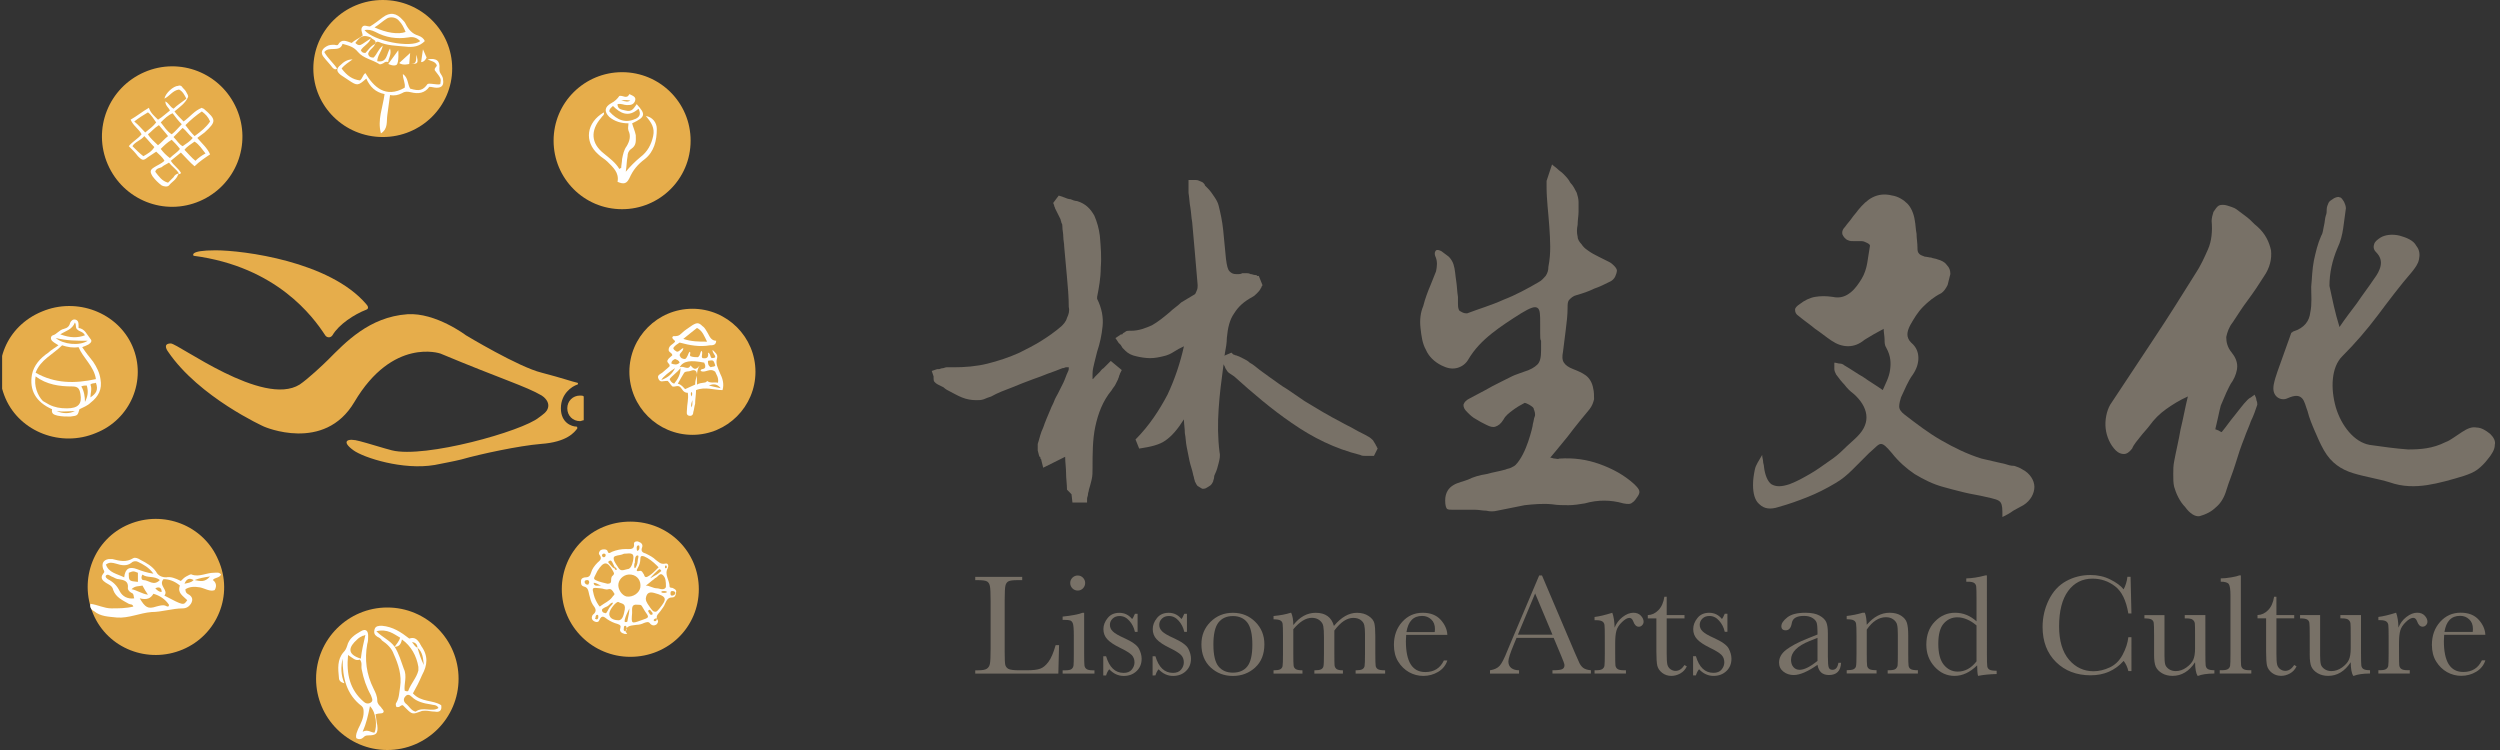 <svg fill="none" height="60" viewBox="0 0 200 60" width="200" xmlns="http://www.w3.org/2000/svg" xmlns:xlink="http://www.w3.org/1999/xlink"><rect x="0" y="0" width="200" height="60" fill="#333333" stroke="none"/><clipPath id="a"><path d="m.17 0h199.659v60h-199.659z"/></clipPath><g clip-path="url(#a)"><path d="m160.193 41.364c0-.658 0-.95-.146-1.169-.146-.219-.511-.292-1.169-.439-.585-.146-1.169-.219-1.754-.365-.585-.146-1.169-.292-1.681-.439-.804-.219-1.535-.585-2.265-1.023-.658-.438-1.316-1.023-1.827-1.681-.439-.512-.658-.731-.877-.731-.22 0-.439.292-.95.731-.439.439-.877.877-1.316 1.315-.438.439-.877.804-1.388 1.096-.731.439-1.462.804-2.193 1.096s-1.535.585-2.339.804c-.657.219-1.169.146-1.534-.219-.366-.292-.512-.877-.512-1.535 0-.511.073-.877.146-1.242s.293-.658.585-1.169c0 .219.073.365.073.512s.073.292.073.439c.073.658.292 1.169.585 1.389.365.219.804.219 1.461 0 .585-.219 1.097-.511 1.608-.804.512-.292 1.023-.658 1.535-1.023.438-.292.804-.585 1.169-.95.366-.365.731-.658 1.096-1.023.585-.585.804-1.169.731-1.754-.073-.585-.438-1.169-1.023-1.681-.292-.219-.511-.439-.731-.731-.219-.219-.438-.511-.657-.804-.073-.146-.147-.292-.147-.439 0-.146 0-.365 0-.512.147 0 .293.073.439.073s.292.073.365.146c.512.292 1.023.658 1.535.95.512.365 1.023.658 1.535 1.023.219-.511.511-1.023.584-1.608.074-.511.074-1.096-.292-1.754-.146-.219-.146-.439-.146-.658 0-.292-.073-.585-.073-.877-.292.146-.512.292-.804.439-.219.146-.512.292-.731.439-.438.365-.877.511-1.315.511-.439 0-.877-.146-1.316-.439-.438-.292-.877-.658-1.315-.95-.439-.365-.877-.658-1.316-1.023-.219-.146-.292-.292-.292-.511 0-.146.146-.292.365-.439.366-.292.804-.512 1.243-.585.438-.073.877-.073 1.388 0 .658.146 1.097-.073 1.462-.365s.658-.731.877-1.096.365-.804.438-1.242.147-.95.22-1.389c0-.073-.073-.146-.22-.219-.146-.073-.292-.146-.438-.146s-.366 0-.585 0-.365 0-.511-.073c-.22-.073-.366-.292-.439-.439-.073-.219 0-.439.219-.658.147-.219.366-.439.512-.658s.365-.439.512-.658c.365-.439.73-.804 1.169-1.023.438-.219.95-.292 1.535-.146.511.073.95.365 1.242.658s.512.804.585 1.315c.073.365.073.731.146 1.096 0 .365.073.731.073 1.096 0 .219 0 .365.146.512.073.073.219.146.439.219.146 0 .365.073.511.073.146.073.366.073.512.146.292.073.584.219.73.439.22.219.293.439.293.731-.073.292-.146.585-.219.877-.147.292-.293.511-.512.658-.585.292-1.023.658-1.462 1.096-.438.439-.73.95-1.023 1.462-.146.292-.219.512-.219.731 0 .219.073.439.292.658.439.365.585.804.585 1.242s-.146.877-.439 1.315c-.219.292-.365.585-.511.877-.146.292-.292.658-.439.95-.073.219-.146.512-.146.731 0 .219.146.439.439.658.95.731 1.9 1.462 2.923 2.046 1.023.585 2.046 1.096 3.216 1.462.292.073.657.146.95.219.292.073.657.146.95.219.219.073.438.146.731.146.219.073.438.146.657.292.585.292.95.877.95 1.389s-.292 1.096-.877 1.462c-.292.146-.511.292-.804.439-.292.219-.584.365-.877.512z" fill="#787167"/><path d="m177.734 34.568c.365-.439.657-.877 1.023-1.315.365-.439.657-.877 1.023-1.242.073-.073.146-.146.292-.219.073-.073.219-.146.293-.219.073.146.146.292.146.438.073.146.073.292.073.365-.146.438-.293.877-.512 1.315-.146.439-.365.877-.511 1.315-.293.731-.512 1.389-.731 2.119-.219.731-.512 1.389-.731 2.119-.146.512-.438 1.023-.804 1.315-.365.365-.804.585-1.315.731-.366.073-.804-.219-1.17-.731-.438-.439-.731-1.096-.877-1.608-.073-.292-.073-.658-.073-1.023 0-.365 0-.658.073-1.023.146-.804.366-1.681.512-2.558.219-.877.365-1.754.585-2.631-.658.292-1.243.658-1.754 1.023-.512.365-.95.804-1.316 1.315-.219.292-.511.585-.731.877-.219.292-.511.585-.657.95-.22.292-.439.439-.658.439s-.439-.073-.658-.292c-.438-.439-.731-1.096-.804-1.754-.073-.658.073-1.389.366-1.9 1.169-1.754 2.265-3.435 3.434-5.189 1.17-1.754 2.266-3.508 3.362-5.262.439-.658.731-1.315 1.023-1.973.293-.658.366-1.462.293-2.266 0-.219.073-.511.146-.731.146-.219.292-.439.438-.511.146-.073.439-.073.658 0 .219.073.512.146.731.292.292.219.585.439.877.658.292.219.511.512.804.731.657.585.95 1.242 1.096 1.9.073.658-.073 1.389-.585 2.119-.365.585-.804 1.242-1.242 1.827-.439.585-.804 1.169-1.242 1.827-.293.365-.439.804-.512 1.169 0 .365.073.804.438 1.242.293.365.439.731.439 1.096s-.146.804-.365 1.169c-.22.292-.366.658-.512.95-.146.365-.292.658-.438 1.023-.074.292-.147.585-.22.95-.073.292-.146.658-.219.95.073 0 .146.073.219.073.146.073.219.146.293.146z" fill="#787167"/><path d="m187.16 26.163c.439-.658.95-1.315 1.389-1.9.438-.658.95-1.315 1.388-1.973.22-.292.439-.658.512-1.023s0-.731-.365-1.096c-.22-.219-.22-.439-.147-.658.074-.219.293-.365.512-.512.365-.219.95-.292 1.535-.146.511.146 1.096.365 1.315.804.293.365.293.731.219 1.096-.073.365-.292.658-.584 1.023-.95 1.096-1.827 2.266-2.704 3.435s-1.827 2.265-2.85 3.289c-.877.877-.95 2.558-.512 4.093.439 1.462 1.462 2.777 2.704 2.996 1.023.146 2.046.292 3.069.365 1.024 0 1.974-.073 2.997-.585.219-.073.438-.219.658-.365.219-.146.438-.292.657-.439.439-.292.804-.439 1.17-.365.365 0 .73.219 1.096.512.292.292.438.585.365.877 0 .365-.219.731-.584 1.169-.22.292-.512.585-.804.804-.293.219-.658.365-1.097.511-.95.292-1.973.585-2.923.731-.95.146-1.973.146-2.996-.219-.95-.292-1.973-.439-2.923-.731s-1.754-.804-2.339-1.827c-.292-.511-.512-1.023-.731-1.535-.219-.511-.438-1.023-.584-1.608-.147-.365-.22-.804-.439-1.023s-.512-.292-1.169 0c-.293.146-.658.073-.877-.146-.219-.219-.293-.511-.22-.95.147-.731.439-1.389.658-2.046s.512-1.389.731-2.046c0 0 0-.073.073-.073l.073-.073c.95-.292 1.316-.877 1.389-1.535.146-.658.073-1.389.073-2.046.073-.731.073-1.389.219-2.119.146-.658.292-1.315.585-1.973.146-.219.146-.512.219-.804.073-.292.073-.585.146-.804.073-.146.073-.365.073-.512s.073-.365.146-.512c.073-.146.22-.219.439-.365.146-.073.365-.146.438-.073.147 0 .22.146.366.365.073.146.146.365.146.511-.073.512-.146 1.096-.219 1.608s-.22 1.096-.439 1.535c-.438 1.023-.658 2.046-.658 3.07.22 1.023.439 2.119.804 3.289z" fill="#787167"/><path d="m123.214 26.675c0-.146 0-.219 0-.365 0-.146 0-.219 0-.365 0-.804 0-1.169-.219-1.315-.219-.146-.585 0-1.315.439-.804.511-1.608 1.023-2.339 1.608-.731.585-1.389 1.242-1.9 2.119-.219.365-.585.585-.95.658-.366.073-.731 0-1.169-.219-.585-.292-1.024-.731-1.243-1.242-.292-.511-.365-1.096-.438-1.754-.073-.658 0-1.242.219-1.754.146-.585.365-1.169.585-1.681.146-.365.292-.731.438-1.096.073-.365.146-.804-.073-1.242-.073-.219 0-.365.073-.439.146-.073.292 0 .439.073.219.146.365.292.584.439.146.146.293.365.366.585.146.438.146.877.219 1.315s.073.877.146 1.315v.512c0 .146 0 .365.073.511 0 .073.146.146.292.219.147.073.293.073.366.073.95-.365 1.973-.658 2.923-1.096.95-.365 1.9-.877 2.777-1.389.293-.146.439-.365.585-.512.146-.219.219-.439.219-.731.219-1.096.146-2.119.073-3.216s-.219-2.119-.219-3.216c0-.073 0-.146 0-.219s0-.146 0-.219c.073-.219.146-.439.219-.658s.146-.439.219-.658c.147.146.293.219.439.365.146.146.292.219.438.365.22.219.439.439.585.731.219.219.365.512.512.804.073.219.146.512.146.731v.804c0 .292-.073.658-.073 1.023-.073.365-.073.658 0 .95 0 .219.146.439.292.585.146.219.292.365.512.511.292.219.584.365.877.512.292.146.584.292.877.439.146.073.292.219.365.292.146.146.219.292.219.365 0 .146-.073.365-.146.512s-.219.292-.365.365c-.439.219-.877.439-1.316.585-.438.219-.877.365-1.388.511-.293.073-.439.219-.585.365-.146.146-.146.365-.146.658 0 .585-.073 1.169-.146 1.754-.073.585-.146 1.169-.22 1.754-.073.365-.073.658.073.877.147.219.366.365.731.511.366.146.731.292 1.023.512.293.219.512.585.585 1.023.073.292.073.585.073.877-.073.292-.146.512-.365.804-.366.439-1.096 1.315-1.754 2.192-.658.804-1.316 1.608-1.389 1.681.146 0 .22.073.366.073s.219.073.365 0c1.169-.073 2.193.073 3.216.439s1.973.877 2.777 1.608c.146.146.292.292.365.439.073.146.073.292-.073.512-.146.219-.292.439-.438.512-.147.146-.366.146-.731.073-.512-.146-1.023-.219-1.535-.219-.511 0-1.023.073-1.535.219-.438.073-.877.146-1.315.146-.439 0-.877 0-1.316-.073-.73-.073-1.534 0-2.192.073-.731.146-1.462.292-2.192.439-.293.073-.585.073-.877 0-.293 0-.585-.073-.877-.073-.293 0-.585 0-.877 0-.293 0-.585 0-.877 0-.22 0-.439 0-.512-.073s-.146-.292-.146-.658c0-.658.292-1.023.658-1.242.365-.219.804-.292 1.169-.439.438-.219.95-.365 1.462-.439.511-.146 1.023-.219 1.534-.365.146-.073.293-.073.439-.146.146-.073.292-.146.365-.219.439-.439.804-1.242 1.023-1.9.22-.658.366-1.242.366-1.389.073-.219.073-.439.146-.585.073-.146 0-.439-.073-.585 0-.146-.146-.219-.366-.365-.146-.073-.292-.146-.365-.146-.292.146-.658.365-.95.585-.292.219-.585.439-.731.731-.219.365-.438.512-.658.585-.219.073-.438 0-.73-.146-.293-.146-.585-.292-.804-.439-.293-.146-.512-.365-.731-.585-.219-.219-.292-.365-.292-.585.073-.219.219-.365.511-.511.439-.219.804-.439 1.242-.658.366-.219.804-.439 1.243-.658.292-.146.585-.292.877-.439s.585-.219.95-.365c.511-.146.877-.365 1.096-.585.219-.219.292-.585.292-1.169 0-.219 0-.511 0-.731-.073-.073-.073-.292-.073-.585z" fill="#787167"/><path d="m85.359 39.172c0-.438-.073-.877-.073-1.315s-.073-.877-.073-1.315c-.146.073-.292.146-.439.219-.146.073-.292.146-.439.219l-.439.219-.439.219-.073-.292-.073-.292c0-.073 0-.073-.073-.146 0-.073 0-.146-.073-.146-.073-.146-.073-.292-.146-.512 0-.146 0-.365 0-.511.146-.439.219-.877.439-1.315.146-.439.365-.95.585-1.462.073-.219.219-.439.292-.658.073-.219.219-.439.292-.585.146-.292.292-.585.439-.877.146-.292.219-.585.365-.877.073-.146.073-.219.073-.292s0-.073 0-.073 0 0-.073 0c-.073 0-.073 0-.146 0-.073 0-.146.073-.292.073-.365.146-.731.292-1.169.439-.365.146-.731.292-1.169.439-.585.219-1.169.439-1.681.658-.585.219-1.169.439-1.681.731-.219.073-.439.146-.585.219-.219.073-.365.073-.585.073-.439 0-.804-.073-1.169-.219s-.731-.365-1.023-.512c-.146-.073-.292-.146-.439-.292-.146-.073-.292-.146-.439-.219-.146-.073-.219-.146-.292-.219s-.073-.219-.073-.292c0 0 0 0 0-.073 0 0 0 0 0-.073l-.073-.219-.073-.219.219-.073.219-.073h.073.073c.073 0 .146-.073.292-.073.073 0 .219-.073.292-.073h.292.292c.877 0 1.827-.073 2.704-.292.877-.219 1.754-.512 2.558-.877.585-.292 1.169-.585 1.754-.95.585-.365 1.096-.731 1.608-1.169.146-.146.365-.365.439-.658.146-.292.219-.585.146-.877 0-.804-.073-1.608-.146-2.412-.073-.804-.146-1.608-.219-2.412 0-.292-.073-.511-.073-.804 0-.292-.073-.511-.073-.804 0-.073 0-.219-.073-.292 0-.073-.073-.219-.073-.292-.073-.146-.146-.292-.219-.439-.073-.146-.146-.292-.219-.439 0-.073-.073-.146-.073-.219 0-.073-.073-.146-.073-.219l.219-.292.219-.292.219.073.219.073c.146.073.365.146.512.146.146.073.365.146.511.146.731.219 1.096.658 1.389 1.169.219.511.365 1.023.439 1.608.073.877.146 1.681.073 2.558 0 .804-.146 1.608-.292 2.339v.073.073c.365.731.512 1.462.439 2.192-.073.731-.219 1.389-.439 2.046-.073.292-.146.585-.219.877s-.146.585-.146.877v.219.219c.073-.073.146-.073.146-.146l.146-.146c.073-.073.146-.146.292-.292.073-.073.146-.219.292-.292l.146-.146.146-.146.146-.146.146-.146.439.365.439.365-.073.146-.073.146c0 .073-.073.146-.073.219s-.073.146-.073.219c-.073.146-.146.292-.219.439-.073.146-.219.292-.292.439-.731.877-1.096 1.9-1.315 2.923-.219 1.023-.219 2.192-.219 3.362 0 .292 0 .585-.073.877-.073.292-.146.585-.219.804 0 .146-.073.219-.073.365 0 .146-.073.219-.073.365v.146.146h-.585-.585l-.073-.658z" fill="#787167"/><path d="m96.321 39.099h-.073-.073c-.146-.073-.219-.146-.365-.219-.073-.073-.146-.219-.219-.365 0-.073-.073-.219-.073-.292s-.073-.219-.073-.292c-.073-.365-.219-.731-.292-1.096-.073-.365-.146-.731-.219-1.096s-.073-.731-.146-1.096c0-.365-.073-.731-.073-1.096-.511.804-.95 1.315-1.462 1.681-.512.365-1.169.511-2.119.658l-.146-.365-.146-.365c1.096-1.096 1.9-2.339 2.558-3.581.585-1.242 1.023-2.558 1.315-3.873-.146.073-.292.146-.438.219-.146.073-.219.146-.365.219-.219.146-.511.292-.877.365-.292.073-.658.146-1.023.146s-.804-.073-1.096-.146c-.365-.073-.658-.219-.877-.438-.073-.073-.146-.146-.219-.219s-.073-.146-.146-.219c0 0 0-.073-.073-.073 0 0 0-.073-.073-.073l-.146-.219-.146-.219.219-.146.219-.146h.073s.073 0 .073-.073c.073-.073.146-.073.219-.146.073-.073.219-.073.292-.073h.073.073c.658 0 1.169-.219 1.681-.439.512-.292.95-.658 1.389-1.023.292-.292.658-.511.95-.804.365-.219.731-.439 1.096-.658.073-.073.073-.146.146-.292.073-.146.073-.292.073-.439-.073-.804-.146-1.681-.219-2.558s-.146-1.681-.219-2.485c-.073-.365-.073-.731-.146-1.169-.073-.365-.073-.731-.146-1.169 0-.073 0-.146 0-.219s0-.146 0-.219v-.073-.073-.219-.219h.219.219.073.073c.073 0 .146 0 .292.073.146.073.219.073.292.146.073.073.146.146.146.219.073.073.146.146.219.219.219.219.365.439.511.658.146.219.292.439.365.731.146.585.292 1.242.365 1.973.073.731.146 1.462.219 2.265.073.585.146.877.292 1.023.146.146.292.219.512.219h.219c.073 0 .146 0 .292-.073h.146.146c.146 0 .219 0 .365.073.147 0 .22.073.366.073.073 0 .146 0 .146.073h.146l.146.365.147.365c0 .073-.074.073-.074.146 0 .073-.073.073-.073.146-.073.146-.219.292-.292.365-.146.146-.219.219-.365.292-.658.365-1.097.731-1.462 1.315-.365.512-.511 1.169-.585 1.973 0 .365-.073.804-.146 1.169s-.073.804-.146 1.169c-.146 1.096-.292 2.192-.365 3.362-.073 1.096-.073 2.265.073 3.435.073.292 0 .585-.073.877-.073.292-.146.585-.292.877-.073.146-.073.219-.073.292s-.073.219-.073.292c-.073.146-.146.292-.292.365-.146.073-.292.219-.439.219z" fill="#787167"/><path d="m109.476 36.468c-.073 0-.22 0-.293 0-.146 0-.219 0-.365-.073-2.046-.512-3.8-1.389-5.481-2.558-1.608-1.096-3.143-2.412-4.604-3.727l-.219-.146-.219-.146c-.073-.073-.146-.146-.219-.292-.073-.073-.073-.219-.146-.292 0 0 0-.073-.073-.073 0 0 0-.073-.073-.073l-.146-.219-.146-.219.512-.219.512-.219.073.073.073.073c.073 0 .146.073.219.073s.146.073.219.073c.146.073.292.146.439.219.146.073.292.146.439.292.292.146.512.365.804.585.292.219.511.365.804.585.438.292.877.658 1.388.95.439.292.95.658 1.389.95.511.292.95.585 1.462.877.511.292 1.023.585 1.461.804.366.219.731.365 1.096.585.366.219.731.365 1.097.585.146.073.292.219.365.292.073.146.146.219.219.365 0 .073.073.073.073.146 0 .073.073.073.073.146l-.146.292-.146.292h-.073-.073s-.073 0-.146 0z" fill="#787167"/><path d="m46.698 33.618c-.073 0-.219.073-.292.073-.585 0-1.023-.439-1.023-1.023 0-.585.439-1.023 1.023-1.023.146 0 .219 0 .292.073" fill="#e6ad4b"/><path d="m29.303 24.775c-.95.365-2.192 1.169-2.704 2.046-.146.219-.439.219-.585 0-.95-1.462-3.873-5.481-10.524-6.358 0 0-.439-.438 1.754-.438 2.192 0 9.135.877 12.059 4.312.146.146.219.365 0 .439z" fill="#e6ad4b"/><path d="m35.224 28.282s-3.8-1.315-6.87 3.873c-2.412 4.093-7.235 1.973-7.235 1.973s-5.189-2.339-7.673-5.993c0 0-.512-.658.219-.658.585 0 7.381 5.116 10.305 3.289.658-.439 1.9-1.608 2.265-1.973 1.389-1.389 3.289-3.435 6.358-3.654 2.266-.146 4.677 1.681 4.677 1.681s4.239 2.558 6.066 2.996c1.681.439 2.485.731 2.85.804.073 0 .073.146 0 .146-.439.146-1.315.731-1.315 1.9 0 1.169.877 1.462 1.242 1.462.073 0 .073.073.073.146-.219.292-.804 1.096-2.923 1.242-1.754.146-4.823.804-6.358 1.242-.585.146-1.389.292-2.119.439-2.558.439-5.7-.585-6.504-1.169-1.023-.731-.511-1.023.512-.731.585.146 1.973.585 2.558.731 2.631.658 10.451-1.535 11.766-2.631.292-.219.658-.439.731-.804.073-.292-.073-.658-.512-.95-1.242-.731-3.216-1.315-8.112-3.362z" fill="#e6ad4b"/><path d="m36.686 54.3c0 3.143-2.558 5.7-5.7 5.7s-5.7-2.558-5.7-5.7 2.558-5.7 5.7-5.7 5.7 2.558 5.7 5.7z" fill="#e6ad4b"/><path d="m55.906 47.138c0 2.996-2.412 5.408-5.481 5.408-2.996 0-5.481-2.412-5.481-5.408 0-2.996 2.412-5.408 5.481-5.408s5.481 2.412 5.481 5.408z" fill="#e6ad4b"/><path d="m60.437 29.744c0 2.777-2.265 5.043-5.043 5.043s-5.043-2.266-5.043-5.043 2.265-5.043 5.043-5.043 5.043 2.265 5.043 5.043z" fill="#e6ad4b"/><path d="m55.249 11.255c0 3.069-2.485 5.481-5.481 5.481-3.069 0-5.481-2.485-5.481-5.481 0-3.069 2.485-5.481 5.481-5.481 2.996 0 5.481 2.412 5.481 5.481z" fill="#e6ad4b"/><path d="m30.621 10.962c3.067 0 5.554-2.454 5.554-5.481s-2.487-5.481-5.554-5.481-5.554 2.454-5.554 5.481 2.487 5.481 5.554 5.481z" fill="#e6ad4b"/><path d="m16.004 16.078c-2.85 1.242-6.139-.073-7.381-2.923s.073-6.139 2.923-7.381 6.139.073 7.381 2.923c1.242 2.85-.073 6.139-2.923 7.381z" fill="#e6ad4b"/><path d="m7.672 34.641c-2.777 1.169-6.066-.073-7.235-2.777-1.169-2.704.073-5.774 2.923-6.943 2.777-1.169 6.066.073 7.235 2.777 1.169 2.704-.146 5.847-2.923 6.943z" fill="#e6ad4b"/><path d="m14.614 51.961c-2.777 1.169-5.993-.073-7.162-2.85-1.169-2.777.073-5.993 2.85-7.162 2.777-1.169 5.993.073 7.162 2.85 1.242 2.777-.073 5.993-2.85 7.162z" fill="#e6ad4b"/><g fill="#fff"><path d="m30.693 56.931c0-.146-.146-.219-.219-.365-.146-.146-.292-.292-.292-.512 0-.365-.146-.658-.292-.95-.585-1.169-.731-2.339-.511-3.581.073-.219.073-.439.073-.658 0-.439-.219-.585-.585-.365-.512.292-.95.585-1.096 1.169-.073.219-.146.365-.292.512-.511.585-.439 1.315-.365 2.046 0 .219.146.365.439.439-.292-.658-.292-1.315-.146-1.973 0 1.535.292 2.85 1.535 3.8.146.146.146.292.146.512 0 .439-.219.877-.439 1.315-.073.219-.219.439-.146.731.219.146.439.073.585-.073.073-.073.146-.146.365-.146.658 0 .804-.146.731-.804-.073-.292-.073-.585-.146-.877.365-.146.585 0 .658-.219zm-2.119-5.774c.146-.146.292-.219.438-.292.073 0 .073 0 .219-.073-.146.658-.292 1.242-.365 1.9-1.169-.365-.95-.95-.292-1.535zm.511 4.97c-1.096-.95-1.389-2.192-1.242-3.727.365.219.585.512.95.365.219.292.073.512.146.804.146.731.365 1.389.731 2.046.073.219.219.439 0 .585-.219.146-.439.073-.585-.073zm.877 2.485c-.292 0-.512-.292-.95-.073.292-.658.439-1.315.585-2.046.512.512.585 1.608.365 2.119z"/><path d="m35.298 56.419c-.658-.439-1.608-.219-2.265-.95.292-.512.512-.95.731-1.462.439-.804.512-1.535-.073-2.339 0-.073-.073-.073-.073-.146-.219-.365-.439-.585-.877-.438-.658-.512-1.315-.95-2.192-1.023-.219 0-.512 0-.585.292-.073.292 0 .439.219.585.146.073.292.146.365.292.439.292.804.658.95 1.096.365.804.658 1.681.511 2.631-.073.439-.073.877-.292 1.242-.073.073-.073.219 0 .365h.146c.146 0 .146-.146.365-.146.073.073.219.219.292.292.439.439.512.439 1.096.219.146-.073.292-.073.439-.073.219 0 .439.073.731.073.365.073.585-.073.512-.512zm-1.9-4.604s0 .073 0 0c.439.365.439.877.512 1.389-.219-.439-.365-.877-.512-1.389 0 .073 0 .073 0 0-.219-.073-.292-.292-.439-.439.292 0 .439.219.439.439zm-1.096 1.681c-.219-.585-.365-1.169-.731-1.754-.365-.512-.95-.731-1.462-1.242.877-.219 1.389.219 1.9.512-.073.292-.292.511-.439.731.365 0 .512-.219.585-.585.731.512 1.169 1.315 1.315 2.192v.292c-.146.585-.585 1.023-.804 1.608 0 .073-.146.073-.292 0-.073-.512.219-1.169-.073-1.754zm.95 3.435c-.365-.073-.511-.439-.804-.658-.219-.219-.146-.439 0-.585.146-.146.292-.146.512.073.365.365.95.512 1.462.585.219.073.512 0 .658.292-.512.365-1.242-.146-1.827.292z"/><path d="m49.986 50.719c-.292-.073-.439-.219-.365-.439.073-.219 0-.292-.219-.365-.292-.073-.585-.219-.804-.365-.219-.146-.439-.439-.658.073-.073.219-.365.146-.511 0-.146-.146-.073-.365 0-.439.365-.292.219-.512 0-.804-.146-.219-.219-.512-.292-.804-.073-.292-.073-.585-.439-.658-.219-.073-.219-.219-.219-.439s.219-.292.365-.292c.292 0 .365-.146.439-.365.073-.292.292-.585.512-.804.146-.146.439-.292.146-.658-.073-.073 0-.292.146-.365.146-.073.439-.073.512.073.073.292.219.146.365.073.365-.146.731-.219 1.096-.219s.731.073.658-.439c0-.146.219-.219.365-.146.219.073.365.219.292.439-.146.365.073.439.292.511.292.146.585.292.804.512.219.146.365.365.731.292.292-.073.292.219.219.365-.292.511.146.95.146 1.462 0 .146.219.073.292.146.146.073.292.146.219.365 0 .146-.073.365-.292.365-.365 0-.439.219-.585.511-.073.219-.219.365-.365.585-.146.219-.439.365-.219.731.073.073 0 .292-.146.365s-.292.073-.439-.073c-.146-.219-.292-.146-.512-.073-.146.073-.365.146-.585.146-.365.073-.877 0-.877.585.219.146.073.146-.073.146zm-.804-5.189c.073.073.073.073.146.073v-.073c0-.073-.073-.146-.146-.146-.073-.146-.146-.292-.219-.439-.073-.073-.073-.146-.219-.073-.146.073-.073.146 0 .219.146.146.219.292.365.365.073 0 .073 0 .073.073zm2.85 3.289s-.073-.073-.146 0c-.073.073 0 .146 0 .146.073.073.073.219.219.219.219 0 0-.219.146-.292.292.146.365-.073.511-.219.585-.731.658-.95-.439-1.242-.292-.073-.585-.073-.658.438 0 .219.073.292.146.439.146.219.292.439.439.585.073.365-.146 0-.219-.073zm-3.289-.439c-.146.146-.219.146-.365.219-.073.073-.219.073-.219.219s.146.219.219.219c.146.073.146-.073.219-.146.073-.146.146-.292.292-.439 0 0 .146-.146.146-.219-.073-.073-.219.073-.292.146zm.731-1.681c-.073.439.292.95.658 1.023.512.073 1.023-.292 1.096-.731.073-.512-.219-.95-.731-1.023s-.95.292-1.023.731zm-.877 0c.219 0 .292-.073.292-.219s0-.365.146-.439c.146-.146.073-.219 0-.365-.439-.804-.731-.804-1.242 0-.073.146-.146.292-.219.439-.073.146-.073.219.073.292.292.146.658.219.95.292zm-.585.365c-.658-.073-.658-.073-.511.511.073.292.219.585.365.804.073.073.073.219.219.073.292-.219.658-.365.877-.658.073-.146.292-.219.146-.365-.073-.146-.219-.365-.439-.292-.219.073-.439-.073-.658-.073zm4.677-1.681c-.073-.073-.073-.073-.146-.146-.292-.292-.658-.585-1.023-.731-.219-.073-.292 0-.292.219 0 .219-.073.512-.219.731-.073.146-.146.292.146.219.219-.073.292.219.365.292.073.292.219.219.439.073.219-.146.365-.292.512-.439.073-.073.146-.146.219-.219zm-2.046-.512c.073-.439.073-.658-.512-.585-.146 0-.219 0-.365.073-.219.073-.585.073-.658.219-.073.219.146.511.292.731.219.365.292.365.804.219.219 0 .365-.292.439-.658zm-.073 4.166c-.073.877-.073.877.731.585.658-.219.658-.219.292-.731-.073-.146-.146-.219-.219-.365-.073-.146-.146-.146-.365-.146-.512-.073-.439.292-.439.658zm-.585-.292c.073-.511-.292-.439-.511-.585-.146-.073-.731.585-.731.95 0 .439.512.512.731.512.365 0 .439-.512.511-.877zm2.558-1.681c.146 0 .292.073.439.073.146 0 .292-.073.292-.219 0-.365 0-.731-.292-.95-.219-.146-.365.219-.585.292l-.073.073c-.219.146-.438.365-.658.512.292 0 .585.219.877.219zm-2.192 1.608c-.146.292-.292.585-.365.877 0 .073-.073.219.073.219.146 0 .146-.073.146-.146.073-.365.146-.658.146-.95zm.439-3.216c.073 0 .219-.365.219-.512 0-.219.146-.512 0-.512-.219 0-.219.365-.219.585-.073.073-.073.439 0 .439zm2.996 1.827c-.146 0-.146.073-.146.219 0 .146.073.146.146.146s.219-.073.219-.146c.073-.146-.073-.219-.219-.219zm-6.797-.877c-.073 0-.219 0-.219.146 0 .146.146.219.219.219.146 0 .073-.073.146-.146 0-.073 0-.219-.146-.219zm1.096.439c-.219-.073-.365-.219-.585-.219v.073c.073.219.292.146.585.146zm1.9 3.654c.146 0 .146-.146.146-.219 0-.073 0-.146-.073-.219-.146 0-.146.073-.146.146 0 .146-.073.219.073.292zm1.169-6.723c0-.073 0-.146-.073-.146-.146 0-.146.146-.146.219 0 .073 0 .219.073.219.146-.073.146-.219.146-.292zm-2.704.658c0-.073 0-.146-.146-.146-.073 0-.146.073-.146.146s.073.146.146.146c.073 0 .146-.073.146-.146zm-.731 5.116c.146 0 .146-.146.146-.219s0-.146-.073-.146c-.146 0-.146.146-.146.219-.073.073-.073.073.073.146zm4.823 0c0-.073 0-.146-.073-.073-.073 0-.146.073-.146.073-.073.073 0 .146.073.146s.146-.073.146-.146zm.804-4.166c0-.073 0-.146-.073-.146s-.073.073-.073.073v.146c.073 0 .146 0 .146-.073zm-.585.146c-.073 0-.731.658-.731.731l.365-.219c.073 0 .439-.292.512-.365 0 0-.073-.146-.146-.146zm.365 1.754c-.073 0-.219 0-.219.073s.219.073.219.073.219 0 .219-.073-.219-.073-.219-.073z"/><path d="m15.126 47.576c-.146-.073-.292-.146-.292-.439.365-.219.731-.219 1.169-.146.365.073.804.365 1.169.219.219-.365.073-.658-.146-.804.146-.219.512-.146.658-.439-.146-.219-.365-.146-.585-.146-.585 0-1.169.365-1.754.146-.073-.073-.292.073-.439.146-.146.073-.292.219-.439.365-.438-.219-.804-.365-1.169-.292-.365 0-.658-.146-.804-.439-.292-.439-.804-.731-1.242-.95-.219-.146-.439-.219-.585-.146-.585.365-1.096.219-1.681.073-.073 0-.146 0-.292 0-.438.073-.585.365-.438.804.073.146.146.219 0 .365-.292.365 0 .585.219.731.219.146.512.219.585.585.219.585.731.804 1.242 1.096.146.073.292 0 .365.219-.585.146-1.169.146-1.754.146-.585 0-1.096-.292-1.681-.365-.073.365.146.511.292.585.512.439 1.169.439 1.827.512.95.073 1.827-.365 2.777-.439.804 0 1.681-.292 2.485-.292.292 0 .512-.146.658-.365.219-.365.073-.585-.146-.731zm.365-1.169c0-.073 0-.073 0 0h.073c.365-.146.731-.219 1.242-.292-.439.512-.804.365-1.242.292-.073 0-.073 0-.073 0-.219.219-.439.219-.731.292.146-.365.365-.512.731-.292zm-2.558.95c-.219 0-.365-.146-.511-.292.292-.146.511-.073.511.292zm-.146-.95c-.512.512-.877 0-1.315 0-.146 0-.219-.219-.073-.439.365.292.95.073 1.389.439zm-1.754.146c-.731-.073-.731-.073-.731-.731.365-.146.365-.146.731 0zm-2.558-1.389c.292-.219.512-.146.804-.073.438.146.877.219 1.242-.073.146-.146.365-.146.512-.073.439.219.877.439 1.242.95-.512-.073-.95-.219-1.315-.365-.585-.219-.95-.073-1.023.658-.585-.292-1.242-.365-1.462-1.023zm1.096 2.119c-.219-.439-.512-.731-.95-.95-.073-.073-.219-.146-.146-.292.146-.146.292 0 .438.073.219.073.365.219.585.219.438.073.804.146.731.731 0 .146.146.292.292.365.219.073.146.292.219.439-.512.073-.95-.146-1.169-.585zm.95-.146c.292-.292.585-.219.877-.292.146.292.292.512.439.731-.512-.073-.877-.365-1.315-.439zm2.704 1.315c-.219-.073-.439 0-.731.073-.658.219-.877.073-1.315-.658.585.146.877 0 1.096-.365.512.146.95.438 1.242.877 0 .219-.146.146-.292.073zm-.073-.804c.365-.439-.512-.804-.073-1.315.439 0 .877.146 1.315.511-.219.585.219.804.585 1.169-.292.439-.292.439-1.827-.365z"/><path d="m15.784 11.035c.219-.146.365-.292.585-.439.95-.877.95-1.023-.073-1.9 0 0-.073 0-.146-.073-.585.219-.95.731-1.462 1.096-.292-.292-.511-.512-.731-.804.439-.365.877-.658 1.096-1.169 0-.146-.073-.219-.146-.365-.073-.146-.146-.219-.292-.365-.073-.146-.219-.219-.365-.146-.365 0-1.023.585-1.096 1.023.439-.219.658-.658 1.169-.731.292.146.439.438.585.731-.365.292-.731.512-1.023.804-.292-.146-.365-.438-.658-.585 0 .365.292.512.365.731-.292.219-.585.512-.95.731-.292-.292-.585-.512-.731-.95-.511.292-.95.658-1.462.95.219.512.658.731.877 1.169-.292.365-.731.585-1.023.95.292.292.512.511.731.804.365.365.438.365.804.073.219-.146.439-.292.658-.438.219.219.512.438.658.731-.219.219-.585.365-.804.511-.365.219-.365.365-.146.731.219.292.438.511.731.731.146.073.439.146.585 0 .219-.292.585-.439.731-.877.073-.073.219 0 .219-.146-.219-.365-.585-.585-.804-.95.292-.219.512-.439.804-.658.365.365.731.804 1.096 1.096.365-.365.804-.658 1.242-.95-.219-.512-.658-.877-1.023-1.315zm.365-2.119c.292.219.511.438.658.804-.292.438-.731.804-1.242 1.169-.292-.292-.512-.585-.731-.877.439-.439.877-.804 1.315-1.096zm-2.339.146c.219.292.438.585.731.877-.292.292-.512.585-.804.804-.365-.219-.585-.585-.877-.95.292-.292.585-.585.95-.731zm-3.07.658c.365-.292.731-.512 1.096-.731.292.219.439.512.658.804-.219.292-.512.512-.877.804-.292-.292-.512-.585-.877-.877zm.731 2.777c-.292-.219-.585-.512-.877-.804.219-.365.658-.439.95-.804.292.292.512.585.804.877-.219.365-.512.512-.877.731zm.365-1.754c.292-.219.512-.512.877-.731.292.365.512.585.731.877-.292.219-.511.511-.804.731-.292-.292-.585-.512-.804-.877zm2.485 3.143c-.219 0-.365.146-.439.292-.146.146-.292.292-.439.439-.511-.146-.731-.511-1.023-.877.073-.292.365-.292.512-.365.146-.146.365-.219.585-.365.219.292.585.512.804.877zm-.731-1.242c-.292-.219-.512-.439-.731-.731.292-.292.512-.512.877-.731.219.219.439.439.658.731-.219.292-.512.439-.804.731zm.292-1.681c.292-.292.512-.511.731-.731.292.219.439.512.804.804-.219.292-.511.439-.804.658-.292-.146-.438-.439-.731-.731zm1.754 1.9c-.292-.219-.585-.585-.877-.877.219-.292.512-.439.804-.658.365.219.585.585.877.95-.292.146-.585.365-.804.585z"/><path d="m8.038 30.329c-.073-.512-.292-.95-.585-1.389-.292-.365-.585-.731-.877-1.169.219-.073.365-.146.512-.219.219-.146.292-.292.146-.439-.292-.365-.438-.804-.95-.877 0-.073 0-.146 0-.219 0-.146 0-.365-.219-.439-.219-.073-.365.073-.438.219-.073.292-.219.439-.512.512-.365.073-.585.439-.877.512-.219.073-.219.365 0 .511.073.073.219.146.438.292-.292.219-.585.365-.804.585-.658.439-1.169 1.023-1.315 1.754-.219 1.242.292 2.192 1.608 2.777-.073.365.146.439.438.512.365.073.658.073 1.023.073.585-.073.585-.073.731-.585.292-.146.658-.292.877-.512.658-.512.95-1.096.804-1.9zm-2.046-4.531c.146.219 0 .439.219.585.146.146.438.146.585.439-.585.219-1.169.219-1.973-.073.438-.292.95-.365 1.169-.95zm-1.535 1.242c.877.219 1.681.219 2.558.219-.658.438-1.973.292-2.558-.219zm.512.585c.438.146.877.219 1.315.146.365.877 1.242 1.535 1.389 2.558-1.681.365-3.289.365-4.823-.512.365-1.023 1.389-1.462 2.119-2.192zm-.438 5.262c.512.073 1.023 0 1.462 0-.438.219-.95.219-1.462 0zm.804-.219c-.512 0-.95-.073-1.389-.292-.146-.073-.365-.219-.512-.292-.438-.438-.731-1.242-.585-1.973.877.658 1.9.804 2.923.804.438 0 .585.146.658.585.146.804-.146 1.169-1.096 1.169zm1.462-.512c0-.439-.073-.877-.292-1.242.146-.073.292-.073.438-.073.146.511.073.877-.146 1.315zm.438-.365c0-.365.146-.658 0-1.023.146-.146.292-.073.438-.146.219.585 0 .877-.438 1.169z"/><path d="m30.474 10.67c-.292-1.096.146-2.046.292-3.142-.731-.146-1.169-.585-1.462-1.242-.658.585-.731.585-1.389.146-.219-.146-.439-.292-.658-.438-.365-.292-.365-.512 0-.804.219-.219.512-.438.95-.438-.292.219-.658.438-.877.731.439.585.877.877 1.462.95.219-.146.219-.438.439-.585.658 1.096 1.608 2.046 3.143 1.169.073-.365-.146-.658-.146-1.096.439.292.365.804.585 1.169.731.219 1.023.146 1.389-.365.146-.073.365 0 .512 0 .146 0 .365.073.511 0 .073-.438.073-.438-.439-1.096-.073-.219.219-.292.146-.438-.146-.292-.439-.292-.731-.438.731-.146 1.023.146.95.731 0 .146 0 .219.073.365.073.146.219.292.219.512.073.438-.073.658-.512.658-.219 0-.365-.073-.585-.073-.365.512-.877.585-1.462.438-.292-.073-.512-.073-.731.073-.292.146-.585.219-.95.146-.073.585-.146 1.096-.219 1.608s.073 1.096-.512 1.462z"/><path d="m32.885 5.116c.511 0 .365-.365.439-.731.146.658.146.731-.439.731z"/><path d="m33.47 2.85c-.512-.146-.804-.512-1.023-.95-.073-.146-.146-.219-.219-.292-.512-.585-1.023-.658-1.608-.219-.292.219-.658.512-1.023.731-.219 0-.439-.146-.585 0-.219.219 0 .512 0 .731-.292.219-.658.365-.877.585-.438-.146-.804-.365-1.096.146-.073.073-.219 0-.292 0-.219 0-.439 0-.658.146-.365.219-.439.512-.219.804.219.292.512.585.731.877.073.073.219.219.365.073-.292-.438-.731-.804-1.023-1.315.365-.512 1.242.073 1.462-.658.512.146.877.219 1.242.658.439.512 1.096.585 1.681.95.073.073.219 0 .365-.073.073-.073.219-.146.365-.073 0-.292.292-.585.146-1.096-.292.438-.219 1.169-1.023 1.023 0-.438.365-.804.439-1.242-.365.292-.439.658-.731.95-.146 0-.365 0-.439-.292.073-.365.512-.512.585-.877.073-.073.146-.146.292-.073.658.292 1.389.292 2.119.365.585.073 1.096 0 1.535-.438-.073-.219-.292-.365-.512-.438zm-2.485-1.389c.292-.146.731-.073.95.219.219.219.365.512.512.877-.585.219-1.535.073-2.485-.365.365-.219.658-.512 1.023-.731zm-.95 2.046c-.365.146-.585.512-.804.731-.219 0-.292-.073-.365-.219.219-.365.658-.512.804-.95-.219.146-.439.292-.658.438-.219.146-.365.146-.585-.073.439-.585.658-.658 1.242-.438.146.219.439.146.365.512zm-.877-1.096c.292-.073.585 0 .877.146.804.438 1.681.585 2.631.438.365-.073.658 0 .95.292-.731.585-3.727 0-4.458-.877z"/><path d="m31.863 4.02s.073 1.023-.146 1.169c-.219.146-.658-.073-.658-.073"/><path d="m32.812 4.239-.073.877s-.511.146-.804-.073"/><path d="m33.836 3.946.292.658s-.146.365-.438.365"/><path d="m52.544 10.305c0-.512-.365-.95-.877-1.023.439.512.731.95.585 1.608-.146.658-.439 1.242-1.023 1.681-.439.365-.804.731-1.169 1.169.073-.438.073-.877.146-1.242 0-.219.073-.439.292-.585.439-.292.365-.658.365-1.096-.073-.365-.219-.658-.292-.95 1.096-.512 1.096-.731.365-1.535-.219.292-.365.658-.877.512-.292-.073-.658-.073-.658-.512.292-.073.512.073.731.073.292 0 .512 0 .658-.292.146-.365-.146-.438-.438-.585-.219.438-.512.073-.804.146-.146.219-.365.438-.658.585-.512.292-.585.658-.146 1.096.438.365.95.512 1.535.512 0 .219-.073.365 0 .585.219.439.073.877-.146 1.242-.219.292-.292.658-.365 1.023 0 .219-.073.512-.073.731-.073 0-.073 0-.146.073-.292-.512-.804-.877-1.242-1.242-1.023-.804-1.096-1.827-.219-2.85.073-.146.292-.219.219-.438-1.389.804-1.608 2.339-.439 3.362.219.219.511.365.731.585.439.439.95.877.804 1.608.512.219.731.146.95-.292.292-.658.658-1.096 1.242-1.535.731-.585.95-1.462.95-2.412zm-2.119-2.266c-.219.146-.365.073-.731 0 .365-.073.585 0 .731 0zm-1.681.877c0-.219.146-.292.292-.438.585.585 1.242.95 2.046.219.219.438.073.658-.219.804-.804.365-1.462.146-2.119-.585z"/><path d="m57.586 29.817c-.146-.365-.365-.731-.219-1.169.073-.292-.146-.439-.365-.658 0 .292.219.365.219.585-.073.073-.219.073-.292.073-.146-.146-.073-.365-.292-.439.073.365-.073.512-.439.439-.146-.146.073-.365-.073-.585-.146.146-.073.365-.292.512-.219 0-.365 0-.585-.073-.146-.146.073-.219-.073-.365-.146.146-.146.439-.365.585-.219 0-.365-.073-.439-.292 0-.219.292-.292.292-.585-.219.073-.292.292-.512.292-.073-.073-.219-.073-.292-.292.146-.219.292-.292.512-.439.804.219 1.608.365 2.412.219.219 0 .511 0 .511-.365-.365 0-.511-.292-.658-.585-.146-.219-.219-.439-.439-.585-.292-.292-.439-.292-.804-.073-.292.219-.585.365-.877.658-.219.219-.365.219-.658.219l-.073.073c0 .219.219.219.219.365-.146.219-.512.292-.512.658 0 .219.292.219.292.439-.146.146-.292.219-.365.365-.146.219.219.292.146.511-.219.219-.439.365-.585.512-.219.146-.439.219-.292.512.146.292.365.146.585.146h.146c.146.146.219.292.365.439.219.073.439-.146.658.073.146.146.219.439.585.439.073.512-.073.95-.073 1.389 0 .146-.073.365.146.439.292.073.365-.146.365-.292.073-.219.073-.439.146-.658 0-.365.073-.731.073-1.096.731-.292 1.462 0 2.119 0 .146-.512 0-.95-.219-1.389zm-1.827-3.581c.439.219.585.658.804 1.096-.658 0-1.242 0-1.9-.219.439-.365.731-.585 1.096-.877zm1.462 2.996c-.073.146-.219.073-.365.146-.219-.146-.219-.292-.219-.512.439-.073.439-.073.585.365zm-3.216-.512c.146.073.292.073.365.292-.219.219-.439.146-.658.073 0-.219.146-.292.292-.365zm-1.096 1.681c.073-.219.731-.731 1.096-.95-.219.439-.512.731-1.096.95zm.658-.073c.219-.292.585-.512.877-.877 0 .512-.219.877-.512 1.242-.219-.073-.292-.219-.365-.365zm1.754 1.389c-.073-.146-.073-.292 0-.365.073.073.073.219 0 .365zm0 .877c-.073-.219 0-.365.073-.585 0 .292 0 .438-.073.585zm.292-1.827c-.292.146-.512.219-.804.365-.146-.146-.292-.365-.585-.439.219-.365.365-.658.512-.877.146-.146.365-.073.512-.146.365-.146.511 0 .511.365-.073.219-.146.439-.146.731zm.146 0c0-.585-.073-1.096.219-1.535-.292.365-.439.365-.731 0-.219.438-.512 0-.877.146.292-.512.877-.585 1.973-.365 0 .073.073.146.073.219v.146c-.073.219-.365.073-.365.292.365.219.731-.292 1.169.073.073.219.292.439.219.877-.292-.073-.585.073-.877-.146-.073.219-.439.073-.804.292zm.95.073c.365-.146.658-.146.95.219-.365-.073-.658-.146-.95-.219z"/></g><g fill="#787167"><path d="m84.725 51.61-.058 2.277-6.647.001-0-.263h.231c.335 0 .566-.042.692-.126.131-.084.213-.213.248-.388.038-.179.058-.592.058-1.238l-0-3.795c-0-.617-.019-1.014-.058-1.193-.035-.179-.112-.302-.231-.371-.115-.068-.371-.103-.767-.103h-.173l-0-.263 3.756-0v.263h-.346c-.385 0-.637.032-.756.097-.119.061-.2.177-.242.348-.038.171-.058.578-.058 1.221l0 4.052c0 .559.015.909.046 1.05.031.141.114.251.248.331.138.076.433.114.883.114h.594c.481-0.0.837-.042 1.067-.126.235-.084.456-.266.663-.548.212-.282.404-.729.577-1.341z"/><path d="m85.618 46.639c0-.164.058-.304.173-.422.119-.118.262-.177.427-.177s.306.059.421.177c.115.118.173.259.173.422 0.0.167-.058.31-.173.428-.115.118-.256.177-.421.177s-.308-.059-.427-.177c-.115-.118-.173-.261-.173-.428zm1.114 2.386 0 3.259c0.0.498.008.812.023.942.015.129.071.228.167.297.096.068.267.103.513.103h.121v.263l-2.545 0v-.263h.196c.273 0 .45-.038.531-.114.085-.08.133-.173.144-.28.015-.11.023-.426.023-.948l-0-1.415c0-.548-.027-.883-.081-1.004-.05-.122-.119-.198-.208-.228-.085-.03-.235-.046-.45-.046h-.156v-.263c.685-.069 1.216-.169 1.592-.303z"/><path d="m88.262 54.036-0-1.535h.225c.262.886.729 1.33 1.402 1.33.292 0 .51-.087.652-.263.146-.175.219-.367.219-.576 0-.244-.077-.443-.231-.599-.158-.156-.464-.344-.917-.565-.477-.232-.819-.46-1.027-.685-.208-.221-.312-.493-.312-.816 0-.308.112-.601.335-.879.223-.282.536-.422.94-.422.412-0.0.752.165 1.021.496.058-.057.133-.196.225-.417h.213l0 1.444-.213 0c-.077-.346-.227-.643-.45-.89-.219-.251-.479-.377-.779-.377-.231 0-.417.07-.56.211s-.213.304-.213.491c0 .205.079.382.237.531.154.152.448.325.883.519.654.293 1.054.578 1.2.856.146.281.219.552.219.81 0 .407-.137.738-.41.993-.269.255-.61.382-1.021.382-.435 0-.821-.177-1.16-.531-.104.114-.188.278-.254.491z"/><path d="m92.208 54.035-0-1.535h.225c.262.886.729 1.33 1.402 1.33.292 0 .51-.088.652-.263.146-.175.219-.367.219-.577 0-.243-.077-.443-.231-.599-.158-.156-.464-.344-.917-.565-.477-.232-.819-.46-1.027-.685-.208-.221-.312-.493-.312-.816 0-.308.112-.601.335-.879.223-.282.537-.422.941-.422.411 0 .752.166 1.021.496.058-.057.133-.196.225-.417l.213-0.0 0 1.444h-.213c-.077-.346-.227-.643-.45-.89-.219-.251-.479-.377-.779-.377-.231 0-.417.07-.56.211s-.213.304-.213.491c0 .205.079.382.237.531.154.152.448.325.883.519.654.293 1.054.578 1.2.856.146.281.219.552.219.81 0 .407-.137.738-.41.993-.269.255-.61.383-1.021.383-.435 0-.821-.177-1.16-.531-.104.114-.188.278-.254.491z"/><path d="m96.114 51.541c0-.715.242-1.313.727-1.792.485-.483 1.081-.725 1.789-.725.712 0 1.31.241 1.794.725.485.483.727 1.081.727 1.792 0 .788-.246 1.408-.738 1.861-.493.449-1.087.674-1.783.674-.696 0-1.291-.228-1.783-.685-.489-.46-.733-1.077-.733-1.849zm.958.029c0.0.83.137 1.412.41 1.746.273.331.656.496 1.148.496.504 0 .888-.166 1.154-.497.269-.335.404-.917.404-1.747-.001-.822-.133-1.408-.399-1.758-.266-.35-.652-.525-1.16-.525-.504 0-.89.175-1.16.525-.265.346-.398.932-.398 1.758z"/><path d="m103.24 49.023h.057c.112.255.168.582.168.982.257-.327.534-.573.83-.736.3-.164.622-.245.964-.245.388 0 .704.087.946.263.243.175.412.438.508.788.292-.35.592-.613.9-.788.308-.175.621-.263.941-.263.365 0 .675.084.928.251.254.167.408.358.462.571s.081.557.081 1.033v1.404c0 .544.01.875.029.993.023.118.085.205.185.263.104.057.294.086.571.086v.263l-2.36 0v-.263c.25-0.0.425-.027.525-.08.104-.057.167-.141.19-.251.024-.114.035-.451.035-1.01v-1.558c0-.316-.019-.554-.058-.713-.035-.16-.129-.297-.283-.411-.154-.114-.354-.171-.6-.171-.25 0-.502.084-.756.251-.25.167-.501.42-.755.759v1.843c0 .498.006.812.017.942.016.126.069.225.162.297.096.068.265.103.508.103v.263l-2.285 0v-.263c.257 0 .436-.027.536-.08.104-.053.168-.135.191-.245.027-.11.04-.449.04-1.016v-1.296c0-.411-.017-.708-.052-.89-.031-.186-.129-.344-.294-.474-.166-.133-.372-.2-.618-.2-.238 0-.483.076-.733.228-.246.152-.498.381-.755.685v1.946c0 .514.008.833.023.959.015.126.073.221.173.285s.279.097.537.097v.263l-2.314 0v-.263c.254 0 .431-.027.531-.08.104-.057.167-.141.19-.251s.035-.447.035-1.01v-1.398c0-.533-.01-.858-.029-.976-.016-.122-.075-.213-.179-.274-.1-.061-.283-.091-.548-.091v-.263c.546-.053.998-.139 1.356-.257z"/><path d="m115.789 50.792-3.295 0c-.015.225-.023.392-.023.502 0 .822.129 1.44.387 1.855.262.411.65.616 1.166.616.7-0 1.196-.31 1.488-.93l.277-0c-.123.388-.367.693-.733.913-.365.217-.763.325-1.194.325-.4 0-.779-.099-1.137-.297-.353-.202-.644-.485-.871-.85-.227-.365-.34-.808-.34-1.33 0-.738.219-1.351.657-1.838.439-.491.987-.736 1.645-.736.619 0 1.098.186 1.436.559.339.373.518.776.537 1.21zm-1.01-.228c.012-.088.018-.166.018-.234 0-.335-.101-.594-.301-.776-.196-.186-.438-.28-.727-.28-.7 0-1.117.43-1.252 1.29z"/><path d="m124.294 51.031-2.972 0-.202.491c-.3.712-.45 1.176-.45 1.393 0 .232.079.409.237.531.162.118.367.177.617.177v.263l-2.325 0v-.263c.346-.053.604-.173.773-.36.17-.19.373-.588.612-1.193.019-.057.111-.278.277-.662l2.273-5.371h.225l2.614 6.147.358.81c.08.183.188.327.323.434.138.103.344.167.617.194v.263l-3.075 0v-.263c.377 0 .631-.027.761-.08.135-.057.202-.167.202-.331 0-.084-.088-.333-.265-.748zm-.098-.257-1.385-3.299-1.379 3.299z"/><path d="m129.169 50.214c.131-.339.342-.622.635-.851.296-.228.584-.343.865-.343.254 0 .454.078.6.234s.219.316.219.479c.001.11-.038.205-.115.285-.073.08-.163.12-.271.12-.192 0-.339-.141-.439-.422-.069-.19-.173-.285-.311-.285-.166 0-.364.112-.594.337-.231.221-.379.451-.445.691-.065.24-.098.569-.098.987v.833c0 .498.006.812.018.942.015.129.071.228.167.297.096.068.267.103.514.103h.161v.263l-2.51 0v-.263h.122c.23 0 .394-.03.49-.091.1-.065.16-.154.179-.268.019-.114.029-.441.029-.982l-.001-1.318c0-.502-.007-.816-.023-.942-.011-.129-.065-.228-.161-.297-.096-.072-.268-.108-.514-.108h-.121v-.257c.362-.042.835-.154 1.419-.337.112.301.173.698.185 1.193z"/><path d="m134.76 49.472-1.425 0v2.825c0 .434.019.727.058.879.038.148.119.268.242.359.127.091.262.137.404.137.277 0 .517-.156.721-.468l.185.108c-.119.251-.296.441-.531.571-.231.126-.465.188-.704.188-.277 0-.521-.08-.733-.24-.207-.164-.338-.354-.392-.571-.05-.217-.075-.597-.075-1.141v-2.648l-.687 0v-.263c.316-.008.598-.139.848-.394.25-.255.41-.613.479-1.073h.185v1.467l1.425-0z"/><path d="m135.447 54.032v-1.535h.225c.261.887.729 1.33 1.402 1.33.292 0 .51-.087.652-.263.146-.175.219-.367.219-.576 0-.243-.077-.443-.231-.599-.157-.156-.463-.344-.917-.565-.477-.232-.819-.46-1.027-.685-.208-.221-.312-.493-.312-.816 0-.308.112-.601.335-.879.223-.282.536-.422.94-.422.412 0 .752.165 1.021.496.058-.057.133-.196.225-.417h.214v1.444h-.213c-.077-.346-.227-.643-.451-.89-.219-.251-.478-.377-.778-.377-.231 0-.418.07-.56.211-.142.141-.214.304-.214.491 0 .205.079.382.237.531.154.152.448.325.883.519.654.293 1.054.578 1.2.856.146.282.219.552.219.81 0 .407-.136.738-.409.993-.269.255-.61.382-1.021.383-.435 0-.822-.177-1.16-.531-.104.114-.189.278-.254.491z"/><path d="m147.073 53.026h.213c-.034.651-.357.976-.969.976-.261 0-.469-.068-.623-.205-.15-.137-.248-.341-.294-.611-.385.27-.737.474-1.056.611-.315.137-.598.205-.848.206-.319 0-.595-.091-.825-.274-.231-.183-.347-.424-.347-.725 0-.392.193-.734.577-1.027.389-.293.923-.579 1.604-.856l.895-.36v-.228c0-.323-.022-.557-.064-.702-.042-.145-.152-.274-.329-.388-.177-.114-.41-.171-.698-.171-.577 0-.898.19-.964.571-.061.388-.223.582-.484.582-.235 0-.352-.11-.352-.331 0-.217.156-.449.467-.696.312-.251.796-.377 1.454-.377.489-0.0.867.076 1.137.228.269.152.446.325.531.519.088.194.132.491.132.89l.001 1.889c0 .441.023.725.069.85.046.126.146.188.3.188.254-0.0.411-.186.473-.559zm-1.673-1.998-.629.251c-.993.4-1.489.902-1.489 1.507 0 .24.064.434.191.582.127.145.292.217.496.217.181 0 .39-.059.629-.177.238-.118.506-.295.802-.531z"/><path d="m149.034 49.02h.156c.089.236.139.557.15.965.277-.323.568-.565.871-.725.304-.16.622-.24.952-.24.377 0 .685.078.924.234.242.156.398.348.467.576.069.225.104.554.104.987v1.461c0 .54.01.869.029.987.019.118.079.207.179.268.104.057.292.086.565.086v.263l-2.417 0v-.263h.109c.277-0.0.458-.04.543-.12.084-.08.132-.173.144-.28.012-.107.017-.42.017-.942v-1.507c0-.369-.019-.632-.058-.788-.034-.16-.132-.3-.294-.422-.158-.122-.36-.183-.606-.183-.281 0-.55.084-.808.251-.253.164-.494.411-.721.742v1.906c0 .54.01.87.029.987.023.118.085.207.185.268.104.057.294.086.571.086v.263l-2.388 0v-.263c.265 0 .45-.027.553-.08.104-.053.168-.133.191-.24.027-.11.04-.451.04-1.022v-1.393c0-.544-.012-.873-.035-.987-.019-.118-.08-.205-.184-.263-.1-.061-.289-.091-.566-.091v-.263c.423-.046.856-.133 1.298-.263z"/><path d="m158.122 49.704v-1.826c0-.498-.008-.812-.023-.942-.012-.129-.066-.228-.162-.297s-.267-.103-.514-.103h-.121v-.263c.466-.011.975-.091 1.529-.24h.121l.001 6.284c0 .544.01.875.029.993.019.118.079.205.179.263.104.057.294.086.571.086v.263c-.558.011-1.054.061-1.489.148-.046-.179-.069-.46-.069-.845-.285.282-.579.493-.883.634-.3.141-.611.211-.934.211-.612 0-1.141-.243-1.587-.73-.442-.487-.664-1.077-.664-1.769 0-.761.227-1.375.681-1.843.454-.472.994-.708 1.621-.708.319 0 .621.057.906.171.285.114.554.285.808.514zm0 .331c-.254-.217-.51-.379-.768-.485-.253-.11-.509-.165-.767-.165-.435 0-.798.166-1.09.497-.289.331-.433.871-.433 1.621 0 .761.148 1.322.444 1.684.3.361.67.542 1.108.542.293-0.0.564-.069.814-.206s.481-.343.692-.616z"/><path d="m170.267 50.976.248-0.0.001 2.711h-.248c-.07-.308-.195-.58-.376-.816-.688.769-1.567 1.153-2.636 1.153-1.131 0-2.056-.354-2.776-1.061-.715-.708-1.073-1.644-1.073-2.808 0-.765.165-1.484.496-2.157.331-.677.792-1.18 1.385-1.507.592-.327 1.242-.491 1.95-.491.585 0 1.113.12 1.587.359.477.236.832.498 1.067.788.165-.323.265-.658.3-1.004l.254-0.0.069 2.934h-.248c-.173-1.043-.527-1.767-1.062-2.175-.53-.407-1.131-.611-1.8-.611-.819 0-1.471.329-1.956.988-.48.658-.721 1.6-.721 2.825 0 1.161.264 2.051.791 2.671.527.616 1.183.924 1.968.924.419 0 .848-.101 1.286-.303.439-.202.785-.542 1.039-1.022.257-.483.409-.949.455-1.398z"/><path d="m176.429 49.206.001 3.065c0 .51.007.829.023.959.015.129.071.226.167.291.1.065.277.097.531.097v.263c-.585.008-1.012.069-1.281.183h-.069c-.123-.209-.189-.571-.196-1.084-.235.361-.504.633-.808.816-.3.183-.633.274-.998.274-.316 0-.595-.07-.837-.211-.242-.145-.41-.32-.502-.525-.088-.205-.133-.516-.133-.93v-1.592c0-.54-.01-.87-.029-.987-.019-.122-.081-.211-.184-.268-.1-.057-.287-.086-.56-.086v-.263l1.604-0v3.242c0 .32.019.552.058.696.038.144.136.272.294.382.158.107.341.16.548.16.297 0 .579-.095.848-.285.27-.194.452-.398.549-.611.1-.217.15-.525.149-.925v-1.056c0-.51-.005-.82-.017-.93-.012-.11-.062-.205-.15-.285-.085-.084-.264-.126-.537-.126h-.121v-.263z"/><path d="m179.268 46.032v6.244c0 .498.006.812.018.942.015.129.071.228.167.297.096.068.267.103.514.103h.138v.263l-2.527 0v-.263h.161c.231 0 .395-.03.491-.091.1-.065.16-.154.179-.268.019-.114.029-.441.028-.982v-4.623c0-.491-.044-.799-.133-.925-.088-.129-.304-.194-.646-.194v-.263c.235 0 .51-.027.825-.08.319-.053.539-.107.658-.16z"/><path d="m183.538 49.468-1.425 0v2.825c0 .434.019.727.058.879.038.148.119.268.242.359.127.091.262.137.404.137.277 0 .517-.156.721-.468l.185.108c-.12.251-.296.441-.531.571-.231.126-.465.188-.704.188-.277 0-.521-.08-.733-.24-.207-.164-.338-.354-.392-.571-.05-.217-.075-.597-.075-1.141v-2.648l-.687 0v-.263c.315-.008.598-.139.848-.394.25-.255.41-.613.479-1.073h.184l.001 1.467 1.425-0z"/><path d="m188.881 49.205v3.065c0 .51.008.83.023.959.015.129.071.226.167.291.1.065.277.097.531.097v.263c-.584.008-1.011.069-1.281.183h-.069c-.123-.209-.188-.571-.196-1.084-.235.361-.504.633-.808.816-.3.183-.633.274-.998.274-.315 0-.594-.07-.837-.211-.242-.144-.409-.32-.502-.525-.088-.205-.132-.516-.132-.93l-.001-1.592c0-.54-.009-.869-.029-.987-.019-.122-.08-.211-.184-.268-.1-.057-.287-.086-.56-.086v-.263l1.604-0v3.242c0 .32.02.552.058.696.039.145.137.272.294.382.158.107.341.16.549.16.296 0 .578-.095.848-.285.269-.194.452-.398.548-.611.1-.217.15-.525.15-.925v-1.056c0-.51-.006-.82-.018-.93-.011-.11-.061-.205-.15-.285-.084-.084-.263-.126-.536-.126h-.122v-.263z"/><path d="m191.875 50.209c.131-.339.342-.622.635-.85.296-.228.584-.343.865-.343.254-0.0.454.078.6.234s.22.316.22.479c0 .11-.039.205-.116.285-.073.08-.163.12-.271.12-.192 0-.338-.141-.438-.422-.07-.19-.174-.285-.312-.285-.165 0-.364.112-.594.337-.231.221-.379.451-.445.691-.065.24-.098.569-.098.987l.001.833c0 .498.005.812.017.942.015.129.071.228.167.297.096.069.268.103.514.103h.161v.263l-2.51 0v-.263h.122c.23 0 .394-.03.49-.091.1-.065.16-.154.179-.268.019-.114.029-.441.029-.982v-1.318c0-.502-.008-.816-.024-.942-.011-.129-.065-.228-.161-.297-.096-.072-.268-.108-.514-.108h-.121v-.257c.362-.042.835-.154 1.419-.337.112.301.174.698.185 1.193z"/><path d="m198.828 50.785-3.295 0c-.015.225-.023.392-.023.502 0 .822.129 1.44.387 1.855.262.411.65.616 1.166.616.7-0 1.196-.31 1.488-.93h.277c-.123.388-.367.693-.733.913-.365.217-.763.325-1.194.325-.4 0-.779-.099-1.137-.297-.354-.202-.644-.485-.871-.85-.227-.365-.34-.808-.341-1.33 0-.738.22-1.351.658-1.838.439-.491.987-.736 1.644-.736.62-0 1.099.186 1.437.559.339.373.518.776.537 1.21zm-1.01-.228c.012-.087.017-.166.017-.234 0-.335-.1-.594-.3-.776-.196-.186-.438-.28-.727-.28-.7 0-1.117.43-1.252 1.29z"/></g></g></svg>